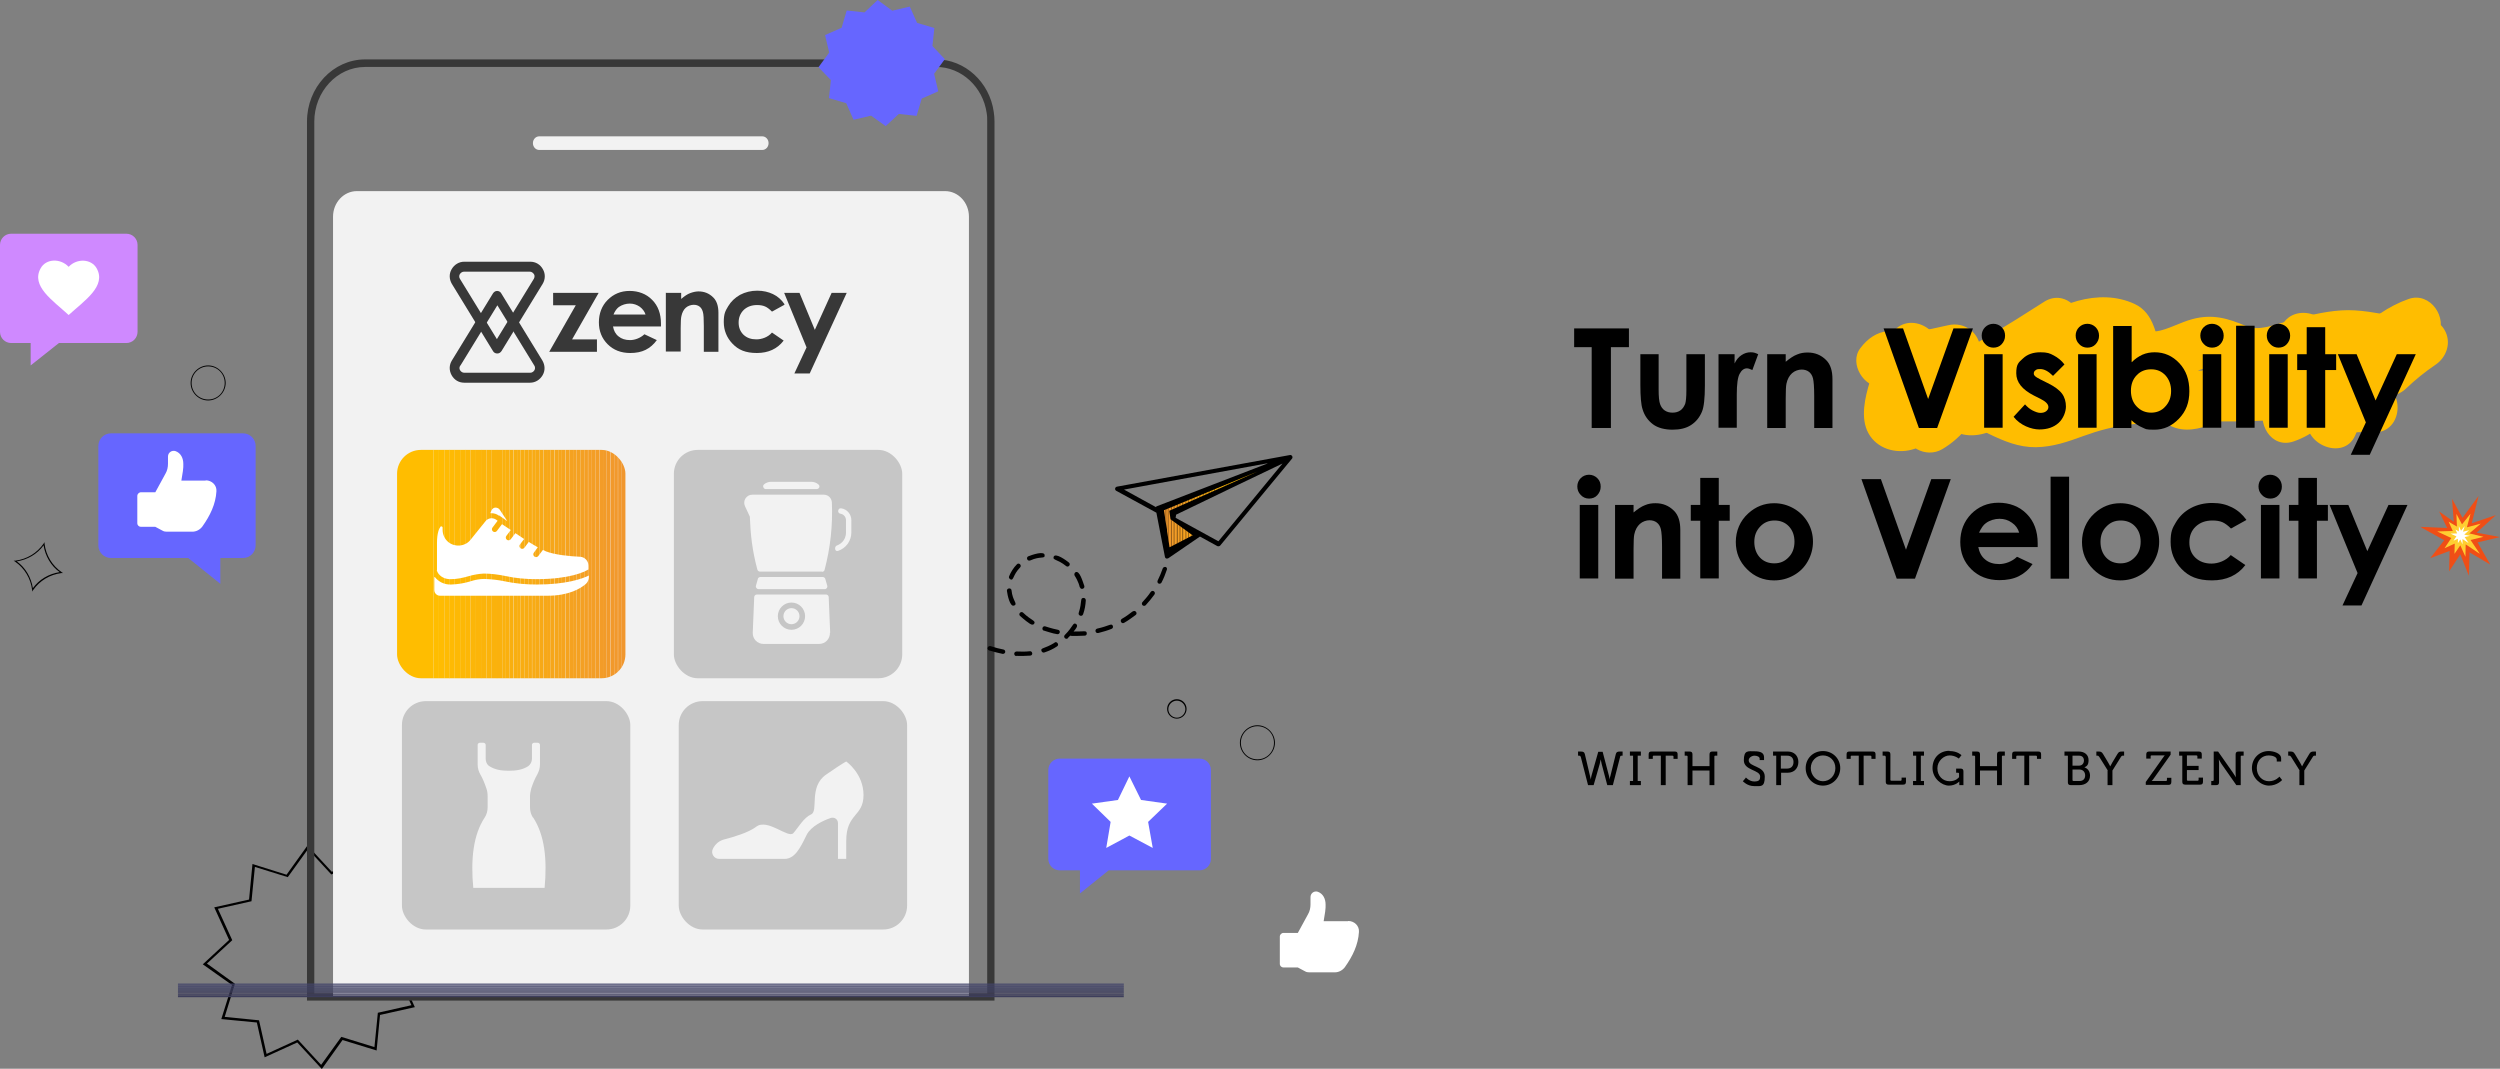 <?xml version="1.0" encoding="UTF-8"?>
<svg id="Layer_2" xmlns="http://www.w3.org/2000/svg" xmlns:xlink="http://www.w3.org/1999/xlink" version="1.1" viewBox="0 0 1026.9 439">
  <rect x="0" y="0" width="1026.9" height="439" fill="#808080" stroke="none"/>
  <!-- Generator: Adobe Illustrator 29.5.1, SVG Export Plug-In . SVG Version: 2.1.0 Build 141)  -->
  <defs>
    <style>
      .st0 {
        fill: none;
      }

      .st1 {
        fill: #ffbd00;
      }

      .st2 {
        fill: #f8ac13;
      }

      .st3 {
        fill: #f2992b;
      }

      .st4 {
        fill: #424368;
      }

      .st5 {
        fill: #f5a220;
      }

      .st6 {
        fill: #f8ab15;
      }

      .st7 {
        fill: #fbb40a;
      }

      .st8 {
        fill: #f7aa16;
      }

      .st9 {
        fill: #fab20c;
      }

      .st10 {
        fill: #3f4162;
      }

      .st11 {
        fill: #f49e25;
      }

      .st12 {
        fill: #f6a41e;
      }

      .st13 {
        fill: #f9af0f;
      }

      .st14 {
        fill: #fab00e;
      }

      .st15 {
        fill: #414266;
      }

      .st16 {
        fill: #3f4061;
      }

      .st17 {
        fill: #414265;
      }

      .st18 {
        fill: #3f4060;
      }

      .st19 {
        fill: #f1972e;
      }

      .st20 {
        fill: #424469;
      }

      .st21 {
        fill: #f2992c;
      }

      .st22 {
        fill: #66f;
      }

      .st23 {
        fill: #ef4e16;
      }

      .st24 {
        isolation: isolate;
      }

      .st25 {
        fill: #f29b29;
      }

      .st26 {
        fill: #c6c6c6;
      }

      .st27 {
        fill: #cf89ff;
      }

      .st28 {
        fill: #fcb608;
      }

      .st29 {
        clip-path: url(#clippath-1);
      }

      .st30 {
        clip-path: url(#clippath-2);
      }

      .st31 {
        fill: #f39e26;
      }

      .st32 {
        fill: #f4a122;
      }

      .st33 {
        fill: #f4a023;
      }

      .st34 {
        fill: #fff;
      }

      .st35 {
        fill: #f9ae11;
      }

      .st36 {
        fill: #ffbc01;
      }

      .st37 {
        fill: #fdb707;
      }

      .st38 {
        fill: #f49f24;
      }

      .st39 {
        fill: #f6a61a;
      }

      .st40 {
        fill: #fbb30b;
      }

      .st41 {
        fill: #f9af10;
      }

      .st42 {
        fill: #febb02;
      }

      .st43 {
        fill: #3d3e5c;
      }

      .st44 {
        fill: #f7a719;
      }

      .st45 {
        fill: #fab10d;
      }

      .st46 {
        fill: #ffce31;
      }

      .st47 {
        fill: #fdb805;
      }

      .st48 {
        fill: #f39d27;
      }

      .st49 {
        fill: #3e3f5f;
      }

      .st50 {
        fill: #f5a31f;
      }

      .st51 {
        fill: #3d3e5d;
      }

      .st52 {
        fill: #f6a51c;
      }

      .st53 {
        fill: #f2f2f2;
      }

      .st54 {
        fill: #3e3f5e;
      }

      .st55 {
        fill: #feba03;
      }

      .st56 {
        fill: #43446a;
      }

      .st57 {
        fill: #383838;
      }

      .st58 {
        fill: #f7a917;
      }

      .st59 {
        fill: #424367;
      }

      .st60 {
        fill: #f9ad12;
      }

      .st61 {
        fill: #43456b;
      }

      .st62 {
        fill: #404163;
      }

      .st63 {
        fill: #404264;
      }

      .st64 {
        fill: #f5a221;
      }

      .st65 {
        fill: #f39c28;
      }

      .st66 {
        fill: #f8ab14;
      }

      .st67 {
        fill: #f29a2a;
      }

      .st68 {
        clip-path: url(#clippath);
      }

      .st69 {
        fill: #f6a61b;
      }

      .st70 {
        fill: #fcb509;
      }

      .st71 {
        fill: #f7a818;
      }

      .st72 {
        fill: #f1982d;
      }

      .st73 {
        fill: #fdb904;
      }
    </style>
    <clipPath id="clippath">
      <rect class="st0" x="73.1" y="404" width="388.5" height="5.6"/>
    </clipPath>
    <clipPath id="clippath-1">
      <rect class="st0" x="163.1" y="184.8" width="93.8" height="93.8" rx="9.8" ry="9.8"/>
    </clipPath>
    <clipPath id="clippath-2">
      <polygon class="st0" points="478.1 209.6 480.4 224.8 489.9 219.9 480.8 213.3 480.3 209.8 516.5 193.7 478.1 209.6"/>
    </clipPath>
  </defs>
  <g id="Layer_1-2">
    <g class="st24">
      <g class="st24">
        <path d="M649.2,310.8c0-.4-.3-.4-.7-.4h-.3v-1.7h1.1c1,0,1.5.2,1.7,1.1l2.1,8.9c.2.7.3,1.5.3,1.5h0s.1-.7.3-1.5l2.8-9.9h1.8l2.6,9.9c.2.8.3,1.5.3,1.5h0s0-.7.3-1.5l2.2-8.9c.2-.9.7-1.1,1.7-1.1h1.1v1.7h-.3c-.4,0-.6,0-.7.4l-3,11.7h-2.3l-2.3-8.7c-.2-.9-.4-1.9-.4-1.9h0s-.2,1-.4,1.9l-2.5,8.7h-2.3l-3-11.7Z"/>
        <path d="M669.5,320.8h1.3v-10.4h-1.3v-1.7h4.5v1.7h-1.3v10.4h1.3v1.7h-4.5v-1.7Z"/>
        <path d="M682.1,310.4h-2.8c-.3,0-.4.1-.4.4v.9h-1.7v-1.8c0-.9.3-1.2,1.2-1.2h9.5c.9,0,1.2.3,1.2,1.2v1.8h-1.7v-.9c0-.3-.2-.4-.4-.4h-2.8v12.1h-2v-12.1Z"/>
        <path d="M693.2,310.8c0-.3-.2-.4-.4-.4h-.8v-1.7h2c.9,0,1.2.4,1.2,1.2v4.8h7v-4.8c0-.9.4-1.2,1.2-1.2h2v1.7h-.8c-.3,0-.4.1-.4.4v11.7h-2v-6h-7v6h-2v-11.7Z"/>
        <path d="M717.1,319.3s1.4,1.7,3.5,1.7,2.4-.8,2.4-2c0-2.9-6.7-2.4-6.7-6.7s1.8-3.7,4.4-3.7,3.9.7,3.9,2.5v1.1h-1.8v-.6c0-.7-1-1.2-2.1-1.2s-2.4.8-2.4,1.9c0,2.8,6.6,2.2,6.6,6.7s-1.6,3.9-4.4,3.9-4.6-2-4.6-2l1.2-1.4Z"/>
        <path d="M729.6,310.4h-1.3v-1.7h6.1c2.5,0,4.3,1.7,4.3,4.3s-1.8,4.4-4.3,4.4h-2.8v5.1h-2v-12.1ZM734.1,315.7c1.6,0,2.6-1,2.6-2.7s-1-2.6-2.6-2.6h-2.6v5.3h2.5Z"/>
      </g>
      <g class="st24">
        <path d="M748.8,308.5c4,0,7.1,3.1,7.1,7s-3.1,7.2-7.1,7.2-7.1-3.2-7.1-7.2,3.1-7,7.1-7ZM748.8,320.9c2.8,0,5.1-2.3,5.1-5.4s-2.3-5.2-5.1-5.2-5,2.3-5,5.2,2.2,5.4,5,5.4Z"/>
      </g>
      <g class="st24">
        <path d="M763.4,310.4h-2.8c-.3,0-.4.1-.4.4v.9h-1.7v-1.8c0-.9.3-1.2,1.2-1.2h9.5c.9,0,1.2.3,1.2,1.2v1.8h-1.7v-.9c0-.3-.2-.4-.4-.4h-2.8v12.1h-2v-12.1Z"/>
        <path d="M774.5,310.8c0-.3-.2-.4-.4-.4h-.8v-1.7h2c.9,0,1.2.4,1.2,1.2v10.4c0,.3.2.4.4.4h3.8c.3,0,.4-.2.4-.4v-.9h1.8v1.7c0,.9-.4,1.2-1.2,1.2h-5.9c-.9,0-1.2-.4-1.2-1.2v-10.4Z"/>
        <path d="M785.8,320.8h1.3v-10.4h-1.3v-1.7h4.5v1.7h-1.3v10.4h1.3v1.7h-4.5v-1.7Z"/>
      </g>
      <g class="st24">
        <path d="M800.8,308.5c3.3,0,4.9,1.7,4.9,1.7l-1.1,1.4s-1.5-1.3-3.8-1.3-5,2.2-5,5.3,2.2,5.3,5,5.3,3.9-1.7,3.9-1.7v-1.4c0-.3-.2-.4-.4-.4h-.8v-1.7h1.8c.9,0,1.2.4,1.2,1.2v5.6h-1.7v-.9c0-.3,0-.6,0-.6h0s-1.5,1.7-4.3,1.7-6.7-2.9-6.7-7.2,3-7.1,6.9-7.1Z"/>
      </g>
      <g class="st24">
        <path d="M811.3,310.8c0-.3-.2-.4-.4-.4h-.8v-1.7h2c.9,0,1.2.4,1.2,1.2v4.8h7v-4.8c0-.9.4-1.2,1.2-1.2h2v1.7h-.8c-.3,0-.4.1-.4.4v11.7h-2v-6h-7v6h-2v-11.7Z"/>
      </g>
      <g class="st24">
        <path d="M831.4,310.4h-2.8c-.3,0-.4.1-.4.4v.9h-1.7v-1.8c0-.9.3-1.2,1.2-1.2h9.5c.9,0,1.2.3,1.2,1.2v1.8h-1.7v-.9c0-.3-.2-.4-.4-.4h-2.8v12.1h-2v-12.1Z"/>
      </g>
      <g class="st24">
        <path d="M849.3,310.4h-1.3v-1.7h5.9c2.3,0,4,1.3,4,3.5s-.8,2.5-1.7,3h0c1.5.5,2.3,1.8,2.3,3.4,0,2.6-2,3.9-4.4,3.9h-3.5c-.9,0-1.2-.4-1.2-1.2v-10.8ZM854,314.5c1.2,0,2-.9,2-2.1s-.7-2-2-2h-2.7v4.1h2.7ZM851.7,320.8h2.5c1.5,0,2.3-.9,2.3-2.3s-.9-2.4-2.3-2.4h-2.9v4.3c0,.3.2.4.4.4Z"/>
      </g>
      <g class="st24">
        <path d="M865.8,316.5l-3.5-5.6c-.3-.4-.4-.5-.8-.5h-.4v-1.7h.9c.9,0,1.3.1,1.9,1.1l2.1,3.5c.4.8.8,1.5.8,1.5h0s.4-.8.8-1.5l2.1-3.5c.5-.9.9-1.1,1.9-1.1h.9v1.7h-.4c-.4,0-.6,0-.9.5l-3.5,5.6v6h-2v-6Z"/>
      </g>
      <g class="st24">
        <path d="M881.4,321.2l6.8-9.6c.5-.8,1-1.3,1-1.3h0s-.4,0-1,0h-4.4c-.3,0-.4.1-.4.4v.9h-1.8v-1.7c0-.9.4-1.2,1.2-1.2h8.8v1.3l-6.8,9.6c-.5.8-1,1.2-1,1.2h0s.4,0,1,0h4.9c.3,0,.4-.2.4-.4v-.9h1.8v1.7c0,.9-.4,1.2-1.2,1.2h-9.3v-1.3Z"/>
        <path d="M896.4,310.4h-1.3v-1.7h8.1c.9,0,1.2.4,1.2,1.2v1.7h-1.8v-.9c0-.3-.2-.4-.4-.4h-3.9v4.3h4.8v1.7h-4.8v4c0,.3.2.4.4.4h4c.3,0,.4-.2.4-.4v-.9h1.8v1.7c0,.9-.4,1.2-1.2,1.2h-6.1c-.9,0-1.2-.4-1.2-1.2v-10.8Z"/>
        <path d="M908.1,320.8h.8c.3,0,.4-.2.4-.4v-11.7h1.8l6.1,8.7c.5.7,1.2,1.9,1.2,1.9h0s-.1-1.1-.1-1.9v-7.5c0-.9.4-1.2,1.3-1.2h2v1.7h-.8c-.3,0-.4.1-.4.4v11.7h-1.8l-6.1-8.7c-.5-.7-1.1-1.9-1.1-1.9h0s.1,1.1.1,1.9v7.5c0,.9-.4,1.2-1.2,1.2h-2v-1.7Z"/>
      </g>
      <g class="st24">
        <path d="M931.8,308.5c1.9,0,5.2.8,5.2,3v1.3h-1.8v-.8c0-1.2-2-1.7-3.3-1.7-2.8,0-4.9,2.1-4.9,5.2s2.2,5.4,5,5.4,4.3-1.9,4.3-1.9l1.1,1.4s-2,2.3-5.4,2.3-7-3.2-7-7.2,3-7,6.9-7Z"/>
      </g>
      <g class="st24">
        <path d="M944.6,316.5l-3.5-5.6c-.3-.4-.4-.5-.8-.5h-.4v-1.7h.9c.9,0,1.3.1,1.9,1.1l2.1,3.5c.4.8.8,1.5.8,1.5h0s.4-.8.8-1.5l2.1-3.5c.5-.9.9-1.1,1.9-1.1h.9v1.7h-.4c-.4,0-.6,0-.9.5l-3.5,5.6v6h-2v-6Z"/>
      </g>
    </g>
    <path class="st1" d="M936.3,135.9c-1.8,6.4-4.1,12.2-7.6,17.8-5.4,8.6,5.7,20.4,14.4,14.4,4.6-3.2,9.2-6.4,13.7-9.6s6.8-9.2,3.8-14.4c-2.7-4.6-9.7-7-14.4-3.8s-9.2,6.4-13.7,9.6l14.4,14.4c4.4-7,7.5-14.8,9.8-22.8,3.6-13-16.6-18.6-20.2-5.6h0Z"/>
    <g>
      <path class="st1" d="M974.9,156.7c-11.8-.2-22.6,1.3-26.7,14.1-3.6,11.1,14.3,19.1,19.2,8.1,1.5-3.4,3-6.8,4.6-10.1,2.5-5.6,1-14.1-6.3-15.4-15-2.8-30.2-1.3-45.4-1.2s-30.5-.4-45.5,1.3c-7.5.9-15,2.1-22.1,4.6-5.5,1.9-11.9,5.5-17.9,4.7-5-.6-9.6-3.9-14.1-5.9-7.3-3.2-13.8-4.5-21.8-3.3l12.9,12.9c1.3-7.6,2-15.1,1.7-22.8-.3-7-6.5-11.7-13.3-10.1-8.9,2.1-17.9,3.7-27,4.5l9.1,15.8.9-1.2-3.8,3.8c-4,3-7.5-2.3-4.4,1.2.8,1,1.7,2,2.5,2.9,2.3,2.4,5,4.6,8,6,7.5,3.6,15.7,2.3,23.1-.8,14.8-6.1,28.3-14.9,41.6-23.5l-14.4-14.4c-1.6,3.1-3.2,6.2-4.8,9.3-5.5,10.7,7.5,20.8,16.5,12.7,6.3-5.7,14.4-7.8,22.5-5.3l-4.6-2.7c-.5-.5-.8-2.5-.3-.2.3,1.2.8,2.3,1.2,3.4,1.1,2.8,2.7,5.1,5,6.9,4.7,3.8,11.1,5.2,17,4.6,5.4-.6,10-2.8,15.1-4.6,4.1-1.4,5.7-1.3,9.8.5,6.2,2.8,11.3,3.6,18,2.7,5.6-.8,11.1-2.3,16.5-3.8,5.1-1.4,10.3-2.9,15.6-3.1,4.9-.1,11,1.1,15.1,1.8,5.6.9,11.3-1.5,12.9-7.3,1.4-5-1.7-12-7.3-12.9-7.3-1.2-14.9-2.9-22.3-2.4-7.5.5-14.7,2.4-21.9,4.4-5.6,1.5-12,4.3-17.3,2-7.5-3.2-13.8-5-22-2.8-4.9,1.3-10.3,4.4-14.7,5-.6,0-1.2-.2-1.8-.6l1.5,1.4c.4.8.3.5-.1-.7-.2-.7-.4-1.4-.7-2.1-1.5-4-3.8-7.3-7.8-9.2-14.7-6.9-33,0-44.2,10.1,5.5,4.2,11,8.5,16.5,12.7,1.6-3.1,3.2-6.2,4.8-9.3,4.6-8.8-5.1-20.4-14.4-14.4-7.5,4.8-15,9.6-22.7,14-6,3.4-13.2,8.3-20.2,9.5-4,.7-6-4.3-9.2-7-8-6.9-17.2-5.8-23.4,2.6-4.7,6.2,1.6,16.5,9.1,15.8,11-1,21.9-2.7,32.6-5.2-4.4-3.4-8.9-6.8-13.3-10.1.2,5.8,0,11.5-1,17.2-1.5,8.4,4.7,14.1,12.9,12.9,4-.6,9.1,2.9,12.5,4.5,6.2,3,12.4,5.6,19.4,5.5s13.2-2.3,19.5-4.6,12.4-3.9,18.9-4.7c14.4-1.8,29.2-1.2,43.6-1.3,13.7,0,28.2-2,41.7.5-2.1-5.1-4.2-10.3-6.3-15.4-1.5,3.4-3,6.8-4.6,10.1,6.4,2.7,12.8,5.4,19.2,8.1-.2.5-.7.7-1,1.1-.4.6,0,.2.3.1,2.4-.2,4.8,0,7.1.1,13.5.3,13.5-20.7,0-21h0Z"/>
      <path class="st1" d="M776.5,137.9c-3.5,5.9-6.4,12.2-8.4,18.7s-4.1,15.1-.6,21.4,11.1,8.5,17.8,6.7c7.2-1.9,12.6-7.3,16.4-13.5l-19.6-5.3c0,3.1,0,6.3-.1,9.5-.1,8,9,13.1,15.8,9.1,8.3-4.9,14-12.7,17.7-21.5,2-4.8,1.8-10.1-2.7-13.6-4-3-10.2-3.1-13.8.8-9.1,10-3.6,29.2,11.4,28.6,12.8-.5,22.8-13.4,28-23.9,4.3-8.7-5-20.7-14.4-14.4-11.3,7.7-8.2,26.1,4.8,30.3,12.8,4.1,24.3-5.4,29.5-16.4,5-10.4-7.6-21.6-16.5-12.7-10.1,10-4.6,33,11.3,32.5,6.9-.2,11.9-5.2,15.5-10.7,1.4-2.1,2.5-4.4,3.7-6.6.6-1.2,1.3-2.3,2-3.5,1-1.7-1.2.9.8-.9-5.8-3.4-11.7-6.8-17.5-10.2-2.2,10,.6,20.9,9.2,27.1,4.6,3.3,10.1,3.7,15.5,2,2.1-.7,4.5-1.4,6.4-2.4,1.7-.9,2.5-1.9,4-2.1h-5.6l1.2.2-4.6-2.7c-1.2-1.4.4,1.3.4,1.4.3.6.5,1.3.8,2,1.2,2.4,2.7,4.4,4.8,6,5.1,3.7,11.7,3.1,17.4.9,11.3-4.3,18.8-14.1,25-24-6.4-2.7-12.8-5.4-19.2-8.1-.4,1.2-.3,1.2.2,0-.7,1.1-.4.8.8-1h14.8,0c.9,3.3,1.8,6.7,2.7,10.1-.8,3.2.1,0,.8-1-6.4-2.7-12.8-5.4-19.2-8.1-2.1,10-2.4,26.7,11.9,27.2,8.7.3,14.7-7.1,20.6-12.4-5.8-3.4-11.7-6.8-17.5-10.2-.6,2.9-1.2,5.9-1.8,8.8-1.8,9,7,16.3,15.4,11.9,3.9-2.1,7.4-4.7,10.7-7.7-5.8-3.4-11.7-6.8-17.5-10.2-1,5.4-2.2,10.9-4.5,15.9-3.5,7.6,2.4,18.7,11.9,15.4,8.2-2.8,13.5-8.3,20.3-13.2l-5.3,1.4h1.9l-10.1-7.7.4,1,1.1-8.1h.3c5.5,4.1,11,8.3,16.5,12.6,3.6-5.7,9.2-9.8,14.1-14.3,4-3.8,8.4-8,13.7-9.9-4-5.1-7.9-10.3-11.9-15.4-3.8,6.4-7.6,12.8-11.4,19.2-6.2,10.4,7.9,20.9,16.5,12.7,3.8-3.6,7.7-6.8,12-9.7,4.7-3.1,6.8-9.3,3.8-14.4-2.7-4.7-9.6-6.9-14.4-3.8-5.8,3.9-11.2,8.2-16.3,13,5.5,4.2,11,8.5,16.5,12.7,3.8-6.4,7.6-12.8,11.4-19.2,4.4-7.5-3-18.5-11.9-15.4-8.3,2.9-15.4,8.1-21.7,14.1-6.7,6.3-13.6,11.9-18.6,19.7-6.4,9.9,8.5,21.6,16.5,12.7,3.3-3.7,5.7-8.2,3.7-13.2-1.7-4.4-5.2-7.7-10.1-7.7-10,0-13.9,9.5-22.5,12.5,4,5.1,7.9,10.3,11.9,15.4,3.1-6.8,5.4-13.6,6.7-20.9,1.8-10.2-9.4-17.6-17.5-10.2-2,1.8-4,3.1-6.4,4.4,5.1,3.9,10.3,7.9,15.4,11.9.6-2.9,1.2-5.9,1.8-8.8,2.1-10.4-9.5-17.4-17.5-10.2-1.1,1-2.1,2.1-3.2,3.1-.7.6-1.3,1.2-2,1.8,0,0-2.6,2.1-1.3,1.1-.5.3-1.8,1.8-1.2.8,1.7-2.6,10.6,1.4,9.6,4.2.7-1.9.2-3,.7-5.3,2.4-11.4-12.9-18.7-19.2-8.1-1.1,1.9-2.3,3.9-2.9,6-1,3.6,0,7.6,2.7,10.2h0c4.2,4.2,10.5,3.9,14.8,0,2.3-2,3.7-5.4,4.5-8.2,3.1-11.6-12.9-18.2-19.2-8.1-3,4.9-6.4,10.1-11.2,13.4-.5.3-2.2,1.1-2.6,1.4-.8-.2-1.2,0-1.4.5,1.8.4,3.2,1.2,4.4,2.4,0,0-.5-1.6-1-2.6-.4-1-.9-1.9-1.5-2.8-2.5-3.8-6.3-6.2-10.9-6.2s-7.3,2.1-10.9,4.1c1.4-.8-2.5,1-2.2.8-1.9.4-1.7.7.7,1,2.2,1,2.6.9,1-.4,0-1.2-.8-2.9-.6-3.9,2.3-10.3-9.7-17.4-17.5-10.2-4.5,4.1-6.7,10.2-9.7,15.3,0,.2-.3,1.6-1.3,1.6.4,0,1.5-.9,1.9-1.1,2.2-.7,4.1.5,5.9,1.5.5.2.6,1.2.9,1.3-.2-1.1-.3-1.3-.2-.6,0,.5,0,.5,0-.2-.4-2.5.4-.3-1.1,1.1-5.5-4.2-11-8.5-16.5-12.7-.8,1.6-1.6,3.4-2.8,4.9,0,0-2.3,2.2-2.3,2,0-.5,3.3,3.2,1.8,1.7,1,1.6,1.3,1.9,1,.9-.1-.6-.2-.6,0,0,0,.5.1,1.6-.2,2.1l-3.8,3.8.7-.5-14.4-14.4c-2.1,4.1-4.3,8.2-7.9,11.3-.6.5-.9.8-1.6,1.2-.6.4-1.3.8-2,1.2l.4-.2c0-.3,6,3.8,6.2,4.1,0,.8,0,.9,0,0,0-1.9-.5-.9-1.6,3.1-5.5-4.2-11-8.5-16.5-12.7-2.3,5.4-5,10.9-10.2,13.9,5.3,3,10.5,6,15.8,9.1,0-3.1,0-6.3.1-9.5.2-10.7-14.2-13.9-19.6-5.3-.7,1-1.3,2.1-2.2,2.9-.3.2-1.7,1.1-1.7,1,1.7-.4,3,.6,3.8,2.9,2.4,3.8,3.5,4.3,3.3,1.5.4-.7.5-2.8.7-3.5,1.5-6,4-11.6,7.2-16.9,6.8-11.7-11.3-22.3-18.1-10.6h0Z"/>
    </g>
    <g>
      <g class="st24">
        <g class="st24">
          <path d="M646.5,134.9h22.6v7.7h-7.4v33.2h-7.9v-33.2h-7.2v-7.7Z"/>
          <path d="M673.6,145.5h7.7v14.6c0,2.8.2,4.8.6,5.9.4,1.1,1,2,1.9,2.6s1.9.9,3.2.9,2.3-.3,3.2-.9c.9-.6,1.5-1.5,2-2.7.3-.9.5-2.7.5-5.6v-14.8h7.6v12.8c0,5.3-.4,8.9-1.2,10.8-1,2.4-2.5,4.2-4.5,5.5-2,1.3-4.5,1.9-7.6,1.9s-6-.7-8-2.2-3.5-3.5-4.3-6.2c-.6-1.8-.9-5.2-.9-10v-12.6Z"/>
          <path d="M706,145.5h6.5v3.8c.7-1.5,1.6-2.6,2.8-3.4,1.2-.8,2.4-1.2,3.8-1.2s2,.3,3.1.8l-2.4,6.5c-.9-.4-1.6-.7-2.2-.7-1.2,0-2.2.7-3,2.2-.8,1.4-1.2,4.3-1.2,8.5v1.5s0,12.2,0,12.2h-7.5v-30.2Z"/>
          <path d="M725.9,145.5h7.6v3.1c1.7-1.4,3.3-2.5,4.7-3,1.4-.6,2.8-.8,4.3-.8,3,0,5.5,1,7.6,3.1,1.8,1.8,2.6,4.4,2.6,7.9v20h-7.5v-13.2c0-3.6-.2-6-.5-7.2-.3-1.2-.9-2.1-1.7-2.7-.8-.6-1.8-.9-3-.9s-2.8.5-3.9,1.5c-1.1,1-1.9,2.4-2.3,4.3-.2.9-.3,3-.3,6.1v12.1h-7.6v-30.2Z"/>
          <path d="M773.7,134.9h8l10.3,29,10.4-29h8l-14.7,40.9h-7.5l-14.5-40.9Z"/>
          <path d="M818.8,133c1.3,0,2.5.5,3.4,1.4,1,1,1.4,2.1,1.4,3.5s-.5,2.5-1.4,3.5c-.9,1-2.1,1.4-3.4,1.4s-2.5-.5-3.4-1.5c-1-1-1.4-2.2-1.4-3.5s.5-2.5,1.4-3.4,2.1-1.4,3.4-1.4ZM815,145.5h7.6v30.2h-7.6v-30.2Z"/>
          <path d="M848,149.7l-4.7,4.7c-1.9-1.9-3.6-2.8-5.2-2.8s-1.5.2-2,.5-.7.8-.7,1.3.2.8.5,1.1c.3.3,1.1.8,2.3,1.4l2.8,1.4c2.9,1.4,4.9,2.9,6,4.4,1.1,1.5,1.6,3.3,1.6,5.3s-1,4.9-3,6.7c-2,1.8-4.6,2.7-7.9,2.7s-7.9-1.7-10.6-5.2l4.7-5.1c.9,1,1.9,1.9,3.1,2.5s2.3,1,3.2,1,1.8-.2,2.4-.7c.6-.5.9-1,.9-1.7,0-1.2-1.1-2.3-3.3-3.4l-2.6-1.3c-4.9-2.5-7.3-5.5-7.3-9.2s.9-4.4,2.8-6.1c1.8-1.7,4.2-2.5,7.1-2.5s3.8.4,5.5,1.3c1.7.9,3.2,2.1,4.4,3.7Z"/>
          <path d="M857.4,133c1.3,0,2.5.5,3.4,1.4s1.4,2.1,1.4,3.5-.5,2.5-1.4,3.5c-.9,1-2.1,1.4-3.4,1.4s-2.5-.5-3.4-1.5c-1-1-1.4-2.2-1.4-3.5s.5-2.5,1.4-3.4c.9-.9,2.1-1.4,3.4-1.4ZM853.6,145.5h7.6v30.2h-7.6v-30.2Z"/>
          <path d="M875.6,133.8v15c1.4-1.4,2.9-2.4,4.4-3.1,1.6-.7,3.3-1,5.1-1,3.9,0,7.3,1.5,10.1,4.5s4.1,6.8,4.1,11.5-1.4,8.3-4.3,11.3c-2.9,3-6.2,4.5-10.1,4.5s-3.4-.3-4.9-.9-3-1.6-4.5-3v3.2h-7.5v-41.9h7.5ZM883.6,151.7c-2.4,0-4.4.8-5.9,2.4-1.6,1.6-2.4,3.8-2.4,6.4s.8,4.9,2.4,6.5c1.6,1.7,3.6,2.5,5.9,2.5s4.3-.8,5.8-2.5c1.6-1.7,2.4-3.8,2.4-6.4s-.8-4.7-2.3-6.4c-1.6-1.7-3.5-2.5-5.9-2.5Z"/>
          <path d="M908.6,133c1.3,0,2.5.5,3.4,1.4s1.4,2.1,1.4,3.5-.5,2.5-1.4,3.5c-.9,1-2.1,1.4-3.4,1.4s-2.5-.5-3.4-1.5c-1-1-1.4-2.2-1.4-3.5s.5-2.5,1.4-3.4c.9-.9,2.1-1.4,3.4-1.4ZM904.8,145.5h7.6v30.2h-7.6v-30.2Z"/>
          <path d="M918.5,133.8h7.6v41.9h-7.6v-41.9Z"/>
          <path d="M935.9,133c1.3,0,2.5.5,3.4,1.4s1.4,2.1,1.4,3.5-.5,2.5-1.4,3.5c-.9,1-2.1,1.4-3.4,1.4s-2.5-.5-3.4-1.5c-1-1-1.4-2.2-1.4-3.5s.5-2.5,1.4-3.4c.9-.9,2.1-1.4,3.4-1.4ZM932.1,145.5h7.6v30.2h-7.6v-30.2Z"/>
          <path d="M947.5,134.4h7.6v11.1h4.5v6.5h-4.5v23.7h-7.6v-23.7h-3.9v-6.5h3.9v-11.1Z"/>
          <path d="M960.3,145.5h7.7l7.8,19,8.7-19h7.8l-18.9,41.3h-7.8l6.2-13.3-11.5-28Z"/>
        </g>
        <g class="st24">
          <path d="M652.7,195c1.3,0,2.5.5,3.4,1.4,1,1,1.4,2.1,1.4,3.5s-.5,2.5-1.4,3.5c-.9,1-2.1,1.4-3.4,1.4s-2.5-.5-3.4-1.5c-1-1-1.4-2.2-1.4-3.5s.5-2.5,1.4-3.4,2.1-1.4,3.4-1.4ZM648.9,207.4h7.6v30.2h-7.6v-30.2Z"/>
          <path d="M663.4,207.4h7.6v3.1c1.7-1.4,3.3-2.5,4.7-3,1.4-.6,2.8-.8,4.3-.8,3,0,5.5,1,7.6,3.1,1.8,1.8,2.6,4.4,2.6,7.9v20h-7.5v-13.2c0-3.6-.2-6-.5-7.2-.3-1.2-.9-2.1-1.7-2.7-.8-.6-1.8-.9-3-.9s-2.8.5-3.9,1.5c-1.1,1-1.9,2.4-2.3,4.3-.2.9-.3,3-.3,6.1v12.1h-7.6v-30.2Z"/>
          <path d="M698.4,196.3h7.6v11.1h4.5v6.5h-4.5v23.7h-7.6v-23.7h-3.9v-6.5h3.9v-11.1Z"/>
          <path d="M728.7,206.7c2.9,0,5.5.7,8,2.1,2.5,1.4,4.5,3.4,5.9,5.8,1.4,2.4,2.1,5.1,2.1,7.9s-.7,5.5-2.1,8c-1.4,2.5-3.3,4.4-5.8,5.8s-5.1,2.1-8.1,2.1c-4.3,0-8-1.5-11.1-4.6s-4.6-6.8-4.6-11.2,1.7-8.7,5.2-11.8c3-2.7,6.5-4.1,10.5-4.1ZM728.9,213.8c-2.4,0-4.3.8-5.9,2.5s-2.4,3.7-2.4,6.3.8,4.8,2.3,6.4c1.5,1.6,3.5,2.4,5.9,2.4s4.3-.8,5.9-2.5c1.6-1.6,2.4-3.8,2.4-6.4s-.8-4.7-2.3-6.3-3.5-2.4-5.9-2.4Z"/>
          <path d="M764.6,196.8h8l10.3,29,10.4-29h8l-14.7,40.9h-7.5l-14.5-40.9Z"/>
          <path d="M837,224.7h-24.4c.4,2.1,1.3,3.9,2.8,5.1,1.5,1.3,3.5,1.9,5.8,1.9s5.3-1,7.3-3l6.4,3c-1.6,2.3-3.5,3.9-5.7,5-2.2,1.1-4.9,1.6-7.9,1.6-4.7,0-8.6-1.5-11.6-4.5-3-3-4.5-6.7-4.5-11.2s1.5-8.4,4.5-11.5c3-3,6.7-4.6,11.2-4.6s8.6,1.5,11.6,4.6c3,3,4.5,7.1,4.5,12.1v1.4ZM829.4,218.8c-.5-1.7-1.5-3.1-3-4.1-1.5-1.1-3.2-1.6-5.1-1.6s-4,.6-5.6,1.8c-1,.7-1.9,2-2.8,3.9h16.4Z"/>
          <path d="M842.3,195.8h7.6v41.9h-7.6v-41.9Z"/>
          <path d="M870.9,206.7c2.9,0,5.5.7,8,2.1s4.5,3.4,5.9,5.8,2.1,5.1,2.1,7.9-.7,5.5-2.1,8-3.3,4.4-5.8,5.8c-2.4,1.4-5.1,2.1-8.1,2.1-4.3,0-8-1.5-11.1-4.6s-4.6-6.8-4.6-11.2,1.7-8.7,5.2-11.8c3-2.7,6.5-4.1,10.5-4.1ZM871.1,213.8c-2.4,0-4.3.8-5.9,2.5-1.6,1.6-2.4,3.7-2.4,6.3s.8,4.8,2.3,6.4,3.5,2.4,5.9,2.4,4.3-.8,5.9-2.5c1.6-1.6,2.4-3.8,2.4-6.4s-.8-4.7-2.3-6.3c-1.5-1.6-3.5-2.4-5.9-2.4Z"/>
          <path d="M922.7,213.6l-6.3,3.5c-1.2-1.2-2.4-2.1-3.5-2.6-1.2-.5-2.5-.7-4.1-.7-2.8,0-5.1.8-6.9,2.5s-2.6,3.9-2.6,6.5.8,4.7,2.5,6.3c1.7,1.6,3.9,2.4,6.6,2.4s6-1.2,7.9-3.5l6,4.1c-3.2,4.2-7.8,6.3-13.7,6.3s-9.5-1.6-12.5-4.7c-3-3.1-4.5-6.8-4.5-11.1s.7-5.6,2.2-8.1c1.5-2.5,3.5-4.4,6.1-5.8,2.6-1.4,5.6-2.1,8.8-2.1s5.7.6,8.1,1.8,4.3,2.9,5.9,5.1Z"/>
          <path d="M932.5,195c1.3,0,2.5.5,3.4,1.4s1.4,2.1,1.4,3.5-.5,2.5-1.4,3.5c-.9,1-2.1,1.4-3.4,1.4s-2.5-.5-3.4-1.5c-1-1-1.4-2.2-1.4-3.5s.5-2.5,1.4-3.4c.9-.9,2.1-1.4,3.4-1.4ZM928.7,207.4h7.6v30.2h-7.6v-30.2Z"/>
          <path d="M944.1,196.3h7.6v11.1h4.5v6.5h-4.5v23.7h-7.6v-23.7h-3.9v-6.5h3.9v-11.1Z"/>
          <path d="M956.9,207.4h7.7l7.8,19,8.7-19h7.8l-18.9,41.3h-7.8l6.2-13.3-11.5-28Z"/>
        </g>
      </g>
      <g>
        <polygon class="st23" points="1004 221.9 994.1 216.4 1005.2 216.9 1001.9 210.1 1007.9 214.3 1007.2 204.9 1011.5 212.7 1018.1 203.7 1015.3 214.9 1025.2 211.6 1017.3 218.8 1026.9 220.6 1017.7 222.8 1022.9 231.9 1014.4 226.9 1014.1 236.5 1010.6 227.7 1006 234.7 1006.2 226.3 998.2 229.3 1004 221.9"/>
        <polygon class="st46" points="1006.9 221 1001.1 218.3 1007.5 218.1 1005.8 214.3 1009.2 216.3 1009 211.1 1011.3 215.4 1014.8 211 1013.3 216.6 1019 215.1 1014.3 219.1 1020.1 220.5 1014.8 221.8 1018.6 227.5 1012.8 223.6 1012.7 228.7 1010.6 224 1008.2 227.5 1008.3 223.3 1004.1 225.2 1006.9 221"/>
        <polygon class="st34" points="1009 220.3 1006.6 219.2 1009.3 219.1 1008.6 217.5 1010 218.3 1010 216.1 1010.9 218 1012.4 216.1 1011.7 218.4 1014.2 217.8 1012.2 219.6 1014.6 220.1 1012.4 220.6 1014 223.1 1011.5 221.4 1011.5 223.6 1010.6 221.6 1009.6 223.1 1009.6 221.3 1007.8 222.1 1009 220.3"/>
      </g>
    </g>
    <g>
      <path d="M132.1,439l-10-10.8-13.4,6.1-3.2-14.3-14.6-1.4,4.4-14-12-8.5,10.8-10-6.1-13.4,14.3-3.2,1.4-14.6,14,4.4,8.6-12,10,10.8,13.4-6.1,3.2,14.3,14.6,1.4-4.3,14,11.9,8.6-10.8,10,6.1,13.4-14.3,3.2-1.4,14.6-14-4.3-8.5,11.9ZM122.3,427l9.6,10.4,8.3-11.5,13.6,4.2,1.4-14.1,13.8-3.1-5.9-12.9,10.4-9.6-11.5-8.3,4.2-13.5-14.1-1.4-3.1-13.9-12.9,5.9-9.6-10.4-8.3,11.5-13.5-4.2-1.4,14.1-13.8,3.1,5.9,12.9-10.4,9.6,11.5,8.3-4.2,13.6,14.1,1.4,3.1,13.8,12.9-5.9Z"/>
      <g>
        <g>
          <path class="st57" d="M408.5,411H126.1V49.9c0-14,10.7-25.5,23.9-25.5h234.6c11.7,0,21.9,9.3,23.6,21.6h0c.2,1.3.3,2.6.3,3.9v361.1h0ZM129.1,408h276.4V49.9c0-1.2,0-2.3-.2-3.4h0c-1.5-10.8-10.4-19-20.7-19h-234.6c-11.5,0-20.9,10.1-20.9,22.5v358.1h0Z"/>
          <path class="st53" d="M398,409.5V89c0-5.8-4.4-10.5-9.8-10.5h-241.6c-5.4,0-9.8,4.7-9.8,10.5v320.5h261.2Z"/>
          <path class="st53" d="M313.1,56h-91.6c-1.4,0-2.6,1.2-2.6,2.8s1.2,2.8,2.6,2.8h91.6c1.4,0,2.6-1.2,2.6-2.8s-1.2-2.8-2.6-2.8Z"/>
        </g>
        <g class="st68">
          <rect class="st61" x="73.1" y="404" width="388.5" height=".1"/>
          <rect class="st56" x="73.1" y="404.1" width="388.5" height=".3"/>
          <rect class="st20" x="73.1" y="404.4" width="388.5" height=".3"/>
          <rect class="st4" x="73.1" y="404.8" width="388.5" height=".3"/>
          <rect class="st59" x="73.1" y="405.1" width="388.5" height=".3"/>
          <rect class="st15" x="73.1" y="405.4" width="388.5" height=".3"/>
          <rect class="st17" x="73.1" y="405.8" width="388.5" height=".3"/>
          <rect class="st63" x="73.1" y="406.1" width="388.5" height=".3"/>
          <rect class="st62" x="73.1" y="406.4" width="388.5" height=".3"/>
          <rect class="st10" x="73.1" y="406.7" width="388.5" height=".3"/>
          <rect class="st16" x="73.1" y="407.1" width="388.5" height=".3"/>
          <rect class="st18" x="73.1" y="407.4" width="388.5" height=".3"/>
          <rect class="st49" x="73.1" y="407.7" width="388.5" height=".3"/>
          <rect class="st54" x="73.1" y="408.1" width="388.5" height=".3"/>
          <rect class="st51" x="73.1" y="408.4" width="388.5" height=".3"/>
          <rect class="st43" x="73.1" y="408.7" width="388.5" height=".3"/>
          <rect class="st43" x="73.1" y="409.1" width="388.5" height=".5"/>
        </g>
        <g>
          <path class="st22" d="M435.2,311.6h57.5c2.6,0,4.7,2.1,4.7,4.7v36.5c0,2.6-2.1,4.7-4.7,4.7h-37.3l-11.8,9.5v-9.5h-8.3c-2.6,0-4.7-2.1-4.7-4.7v-36.5c0-2.6,2.1-4.7,4.7-4.7h0Z"/>
          <polygon class="st34" points="463.9 318.9 459.2 328.6 448.5 330.1 456.2 337.6 454.4 348.3 463.9 343.2 473.5 348.3 471.6 337.6 479.4 330.1 468.7 328.6 463.9 318.9"/>
        </g>
        <g>
          <path class="st22" d="M99.8,178h-54.2c-2.9,0-5.2,2.3-5.2,5.2v40.8c0,2.9,2.3,5.2,5.2,5.2h31.7l13.2,10.6v-10.6h9.3c2.9,0,5.2-2.3,5.2-5.2v-40.8c0-2.9-2.3-5.2-5.2-5.2h0Z"/>
          <path class="st34" d="M84.5,197.4h-10c.5-2.7.9-5.4.8-6.8,0-2.4-1-4.5-3.2-5.3-1.5-.5-3.1.6-3.1,2.2v3c0,1.4-.3,2.8-1,4l-4.2,7.7h-5.9c-.8,0-1.5.7-1.5,1.5v11.2c0,.9.7,1.5,1.5,1.5h5.9l3,1.6c.5.3,1.1.4,1.7.4h10.5c1.6,0,3.1-.8,4.1-2.1,3.2-4.5,5.5-9.2,5.8-14.5.2-2.5-1.9-4.5-4.4-4.5h0Z"/>
        </g>
        <g>
          <path class="st27" d="M4.6,96h47.3c2.5,0,4.6,2,4.6,4.6v35.7c0,2.5-2,4.6-4.6,4.6h-27.7l-11.6,9.2v-9.2H4.6c-2.5,0-4.6-2-4.6-4.6v-35.7c0-2.5,2-4.6,4.6-4.6Z"/>
          <path class="st34" d="M39.7,110.2c-2.2-3.9-8.1-4.2-11.5-.6-3.4-3.6-9.3-3.4-11.5.6-4.1,7.3,5,13.2,11.5,19.2,6.6-6,15.6-11.9,11.5-19.2Z"/>
        </g>
        <g>
          <rect class="st26" x="165.1" y="288" width="93.8" height="93.8" rx="9.8" ry="9.8"/>
          <rect class="st26" x="278.8" y="288" width="93.8" height="93.8" rx="9.8" ry="9.8"/>
          <path class="st53" d="M218.9,335.8c-.8-1.2-1.2-2.7-1.2-4.2v-4.3c0-1.1.2-2.3.5-3.4.7-2.1,1.5-4.1,2.5-5.8.7-1.3,1.1-2.7,1.1-4.1v-8c0-.5-.4-.9-.9-.9h-1.5c-.5,0-.9.4-.9.9v5.7c0,1.2-.6,2.3-1.5,3-2.3,1.5-5,1.9-8,1.9-3,0-5.7-.4-8-1.9-1-.6-1.5-1.8-1.5-3v-5.7c0-.5-.4-.9-.9-.9h-1.5c-.5,0-.9.4-.9.9v8c0,1.5.4,2.9,1.1,4.1,1,1.7,1.8,3.7,2.5,5.8.4,1.1.5,2.2.5,3.4v4.3c0,1.5-.4,3-1.2,4.2-4.7,7.1-5.8,17.1-4.7,28.9h29.3c1.1-11.8,0-21.7-4.7-28.9h0Z"/>
          <path class="st53" d="M347.6,312.8s7.1,4.9,7.1,13.8-7.1,7.4-7.1,18.8v7.4h-3.4v-14.7c0-1.6-1.5-2.6-3-2.1-3.2,1.1-8.1,3.4-9.9,7-2.7,5.6-4.9,9.8-9.1,9.8h-26.8c-2.1,0-3.5-2.2-2.6-4.1h0c.9-1.9,2.6-3.4,4.7-3.9,3.8-1,10-2.8,13.1-5.2,4.7-3.6,13.2,5,15.3,2.6s4.2-6.3,7.3-7.7c3.1-1.4-1.1-11.3,6.1-16.3,7.2-5,8.3-5.4,8.3-5.4h0Z"/>
          <g class="st29">
            <rect class="st1" x="163.1" y="184.8" width="15" height="93.8"/>
            <rect class="st1" x="178.1" y="184.8" width="2.2" height="93.8"/>
            <rect class="st36" x="180.3" y="184.8" width="2.2" height="93.8"/>
            <rect class="st42" x="182.5" y="184.8" width="2.2" height="93.8"/>
            <rect class="st55" x="184.6" y="184.8" width="2.2" height="93.8"/>
            <rect class="st73" x="186.8" y="184.8" width="2.2" height="93.8"/>
            <rect class="st47" x="189" y="184.8" width="2.2" height="93.8"/>
            <rect class="st37" x="191.1" y="184.8" width="2.2" height="93.8"/>
            <rect class="st28" x="193.3" y="184.8" width="2.2" height="93.8"/>
            <rect class="st70" x="195.5" y="184.8" width="2.2" height="93.8"/>
            <rect class="st7" x="197.6" y="184.8" width="2.2" height="93.8"/>
            <rect class="st40" x="199.8" y="184.8" width="2.2" height="93.8"/>
            <rect class="st9" x="202" y="184.8" width="2.2" height="93.8"/>
            <rect class="st45" x="204.1" y="184.8" width="2.2" height="93.8"/>
            <rect class="st45" x="206.3" y="184.8" width="1.5" height="93.8"/>
            <rect class="st14" x="207.8" y="184.8" width="1.5" height="93.8"/>
            <rect class="st13" x="209.3" y="184.8" width="1.5" height="93.8"/>
            <rect class="st41" x="210.9" y="184.8" width="1.5" height="93.8"/>
            <rect class="st35" x="212.4" y="184.8" width="1.5" height="93.8"/>
            <rect class="st60" x="214" y="184.8" width="1.5" height="93.8"/>
            <rect class="st2" x="215.5" y="184.8" width="1.5" height="93.8"/>
            <rect class="st66" x="217" y="184.8" width="1.5" height="93.8"/>
            <rect class="st6" x="218.6" y="184.8" width="1.5" height="93.8"/>
            <rect class="st8" x="220.1" y="184.8" width="1.5" height="93.8"/>
            <rect class="st58" x="221.6" y="184.8" width="1.5" height="93.8"/>
            <rect class="st71" x="223.2" y="184.8" width="1.5" height="93.8"/>
            <rect class="st44" x="224.7" y="184.8" width="1.5" height="93.8"/>
            <rect class="st39" x="226.2" y="184.8" width="1.5" height="93.8"/>
            <rect class="st69" x="227.8" y="184.8" width="1.5" height="93.8"/>
            <rect class="st52" x="229.3" y="184.8" width="1.5" height="93.8"/>
            <rect class="st12" x="230.8" y="184.8" width="1.5" height="93.8"/>
            <rect class="st50" x="232.4" y="184.8" width="1.5" height="93.8"/>
            <rect class="st5" x="233.9" y="184.8" width="1.5" height="93.8"/>
            <rect class="st64" x="235.4" y="184.8" width="1.5" height="93.8"/>
            <rect class="st32" x="237" y="184.8" width="1.5" height="93.8"/>
            <rect class="st33" x="238.5" y="184.8" width="1.5" height="93.8"/>
            <rect class="st38" x="240" y="184.8" width="1.5" height="93.8"/>
            <rect class="st11" x="241.6" y="184.8" width="1.5" height="93.8"/>
            <rect class="st31" x="243.1" y="184.8" width="1.5" height="93.8"/>
            <rect class="st48" x="244.6" y="184.8" width="1.5" height="93.8"/>
            <rect class="st65" x="246.2" y="184.8" width="1.5" height="93.8"/>
            <rect class="st25" x="247.7" y="184.8" width="1.5" height="93.8"/>
            <rect class="st67" x="249.2" y="184.8" width="1.5" height="93.8"/>
            <rect class="st3" x="250.8" y="184.8" width="1.5" height="93.8"/>
            <rect class="st21" x="252.3" y="184.8" width="1.5" height="93.8"/>
            <rect class="st72" x="253.9" y="184.8" width="1.5" height="93.8"/>
            <rect class="st19" x="255.4" y="184.8" width="1.5" height="93.8"/>
            <path class="st19" d="M256.9,278.6v-93.8,93.8Z"/>
          </g>
          <rect class="st26" x="276.8" y="184.8" width="93.8" height="93.8" rx="9.8" ry="9.8"/>
        </g>
        <g>
          <g>
            <path class="st57" d="M227.4,120.3h18.5l-10.9,19.1h10.2v5.1h-19.6l10.9-19.1h-9.3v-5.1h0Z"/>
            <path class="st57" d="M271.3,134.1h-19.5c.3,1.7,1,3.1,2.3,4.1,1.2,1,2.8,1.5,4.7,1.5s4.2-.8,5.9-2.4l5.1,2.4c-1.3,1.8-2.8,3.1-4.6,4-1.8.9-3.9,1.3-6.3,1.3-3.8,0-6.9-1.2-9.3-3.6-2.4-2.4-3.6-5.4-3.6-9s1.2-6.8,3.6-9.2c2.4-2.4,5.4-3.7,9-3.7s6.9,1.2,9.3,3.7c2.4,2.4,3.6,5.7,3.6,9.7v1.2s0,0,0,0ZM265.2,129.3c-.4-1.3-1.2-2.4-2.4-3.3-1.2-.8-2.5-1.3-4.1-1.3s-3.2.5-4.5,1.4c-.8.6-1.6,1.6-2.2,3.1h13.2,0Z"/>
            <path class="st57" d="M273.7,120.3h6.1v2.5c1.4-1.2,2.6-2,3.7-2.4s2.3-.7,3.4-.7c2.4,0,4.4.8,6.1,2.5,1.4,1.4,2.1,3.5,2.1,6.3v16h-6v-10.6c0-2.9-.1-4.8-.4-5.8s-.7-1.7-1.4-2.2-1.4-.7-2.4-.7-2.3.4-3.2,1.2-1.5,2-1.8,3.4c-.2.8-.3,2.4-.3,4.9v9.7h-6.1v-24.2h0Z"/>
            <path class="st57" d="M322.2,125.2l-5.1,2.8c-1-1-1.9-1.7-2.8-2.1s-2-.6-3.3-.6c-2.3,0-4.1.7-5.5,2-1.4,1.4-2.1,3.1-2.1,5.2s.7,3.7,2,5c1.4,1.3,3.1,1.9,5.3,1.9s4.8-.9,6.4-2.8l4.8,3.3c-2.6,3.4-6.3,5.1-11,5.1s-7.6-1.3-10-3.8-3.6-5.5-3.6-8.9.6-4.5,1.8-6.5c1.2-2,2.8-3.5,4.9-4.7,2.1-1.1,4.5-1.7,7-1.7s4.6.5,6.5,1.4,3.5,2.3,4.7,4.1h0Z"/>
            <path class="st57" d="M322.2,120.3h6.2l6.3,15.2,6.9-15.2h6.2l-15.2,33.1h-6.3l5-10.7-9.2-22.4h0Z"/>
          </g>
          <g>
            <path class="st57" d="M204.2,145.2h0c-.7,0-1.4-.4-1.7-1l-16.9-27.6c-1.1-1.9-1.2-4.1-.1-6s3-3.1,5.2-3.1h27.1c2.2,0,4.1,1.1,5.2,3.1,1.1,1.9,1,4.2-.1,6l-1.7-1.1,1.7,1.1-16.9,27.6c-.4.6-1,1-1.7,1ZM190.6,111.6c-1,0-1.5.7-1.7,1-.2.3-.5,1.1,0,1.9l15.2,24.8,15.2-24.8h0c.5-.9.2-1.7,0-1.9-.2-.3-.7-1-1.7-1,0,0-27.1,0-27.1,0Z"/>
            <path class="st57" d="M217.8,157.2h-27.1c-2.2,0-4.1-1.1-5.2-3.1s-1-4.2.1-6h0l16.9-27.6c.4-.6,1-1,1.7-1h0c.7,0,1.4.4,1.7,1l16.9,27.6c1.1,1.9,1.2,4.1.1,6s-3,3.1-5.2,3.1ZM189,150.2c-.5.9-.2,1.6,0,1.9.2.3.7,1,1.7,1h27.1c1,0,1.5-.7,1.7-1,.2-.3.5-1.1,0-1.9l-15.2-24.8-15.2,24.8h0Z"/>
          </g>
        </g>
        <g>
          <path class="st53" d="M341,259.9l-.6-14.6c0-.6-.5-1.1-1.1-1.1h-28.4c-.6,0-1.1.5-1.1,1.1l-.6,14.6c-.1,2.5,1.9,4.6,4.4,4.6h22.9c2.5,0,4.5-2.1,4.4-4.6ZM325.1,258.7c-3.1,0-5.6-2.5-5.6-5.6s2.5-5.6,5.6-5.6,5.6,2.5,5.6,5.6-2.5,5.6-5.6,5.6Z"/>
          <path class="st53" d="M335.4,200.9h-20.8c-1,0-1.5-1.3-.8-1.9.8-.7,1.8-1.1,3-1.1h16.4c1.1,0,2.2.4,3,1.1.8.7.3,1.9-.8,1.9h0Z"/>
          <path class="st53" d="M337.8,234.8h-25.6c-.5,0-.9-.3-1.1-.8-2.1-7.9-2.8-14.1-3.1-21.8l-2-4.3c-1-2.2.6-4.7,3-4.7h29.4c1.8,0,3.2,1.4,3.3,3.2.4,9.4-.6,18.6-3,27.7-.1.5-.6.8-1.1.8h0Z"/>
          <path class="st53" d="M349.7,213.7v5c0,3.5-2.2,6.5-5.5,7.6-1.4.4-1.5-1.8-.5-2.2,1.1-.4,3.8-1.8,3.8-5.4v-5c0-1.4-1-2.5-2.3-2.7-1.4-.2-1.1-2.4.3-2.2,2.4.3,4.2,2.4,4.2,4.9h0Z"/>
          <path class="st53" d="M338.6,242h-27c-.7,0-1.3-.7-1.1-1.4l.8-2.8c.1-.5.6-.8,1.1-.8h25.5c.5,0,.9.3,1.1.8l.8,2.8c.2.7-.3,1.4-1.1,1.4h0Z"/>
          <circle class="st53" cx="325.1" cy="253.1" r="3.3"/>
        </g>
        <g>
          <path class="st34" d="M179.4,234.3c.2.6,1.4,3.6,5.7,3.6,2.5,0,4.9-.5,7.3-1.2,2-.6,4.2-1,6.3-1.1,3,0,6,.4,8.9,1,4.1.9,8.4,1.3,12.6,1.3,13.9,0,19.9-3,21.5-4v-1.6c0-1.9-1.5-3.5-3.4-3.6-4.4-.2-10.4-.8-14-2.2-.4-.2-.9-.4-1.3-.6l-1.9,2.5c-.4.5-1.1.6-1.6.2-.5-.4-.6-1.1-.2-1.6h0l1.6-2.2c-1.1-.6-2.4-1.4-3.7-2.2l-1.8,2.4c-.4.5-1.1.6-1.6.2-.5-.4-.6-1.1-.2-1.6h0l1.7-2.2c-1.2-.8-2.4-1.6-3.6-2.4l-1.9,2.5c-.4.5-1.1.6-1.6.2-.5-.4-.6-1.1-.2-1.6l1.8-2.4c-1.3-.9-2.5-1.7-3.6-2.4l-2.1,2.8c-.4.5-1.1.6-1.6.2-.5-.4-.6-1.1-.2-1.6l2.1-2.8-.7-.5c-1.4-.9-3.2-.6-4.2.6l-6.2,7.7c-2.2,2.8-6.3,3.2-9.1,1-1.5-1.2-2.4-3.1-2.4-5.1v-.9c0-.3-.3-.5-.6-.5-.1,0-.2,0-.3.2-.5.7-1.4,2.5-1.4,6.6v11.2h0Z"/>
          <path class="st34" d="M205,211.7c.8.6,2,1.4,3.4,2.4l-3.1-4.7c-.4-.6-1.1-.9-1.8-.9s-1.3.5-1.6,1.1l-.5,1.2c.1,0,.3,0,.4,0,1.1,0,2.2.3,3.1,1h0Z"/>
          <path class="st34" d="M178.4,237.1c0,.3,0,.6,0,.8v4.5c0,1.2,1,2.3,2.3,2.3h44.2c8.8,0,13.6-3,15.7-4.8.8-.7,1.3-1.8,1.3-2.9v-.6c-2.9,1.4-9.4,3.7-21.5,3.7-4.4,0-8.8-.4-13-1.3-2.8-.6-5.6-.9-8.5-1-1.9,0-3.9.4-5.7,1-2.6.8-5.2,1.2-7.9,1.3-2.6.1-5.1-1-6.7-3.1h0Z"/>
        </g>
        <g>
          <g>
            <path d="M458.5,201.6l16.5,9,3.5,18.1h0c.1.6.6,1,1.4.6l13-8.9,7.1,3.9c.4.2.9.1,1.2-.2l29.5-35.7h0s0,0,0,0c.5-.6,0-1.6-.8-1.5,0,0,0,0,0,0l-71.1,13c-.9.2-1,1.3-.3,1.7h0ZM500.4,222.3l-17.5-9.6.2-1.3c14.7-7.1,39-18.8,43.7-21l-26.3,31.9h0ZM520.6,190.4l-45.3,17.5c-.2,0-.4.2-.5.4l-13.1-7.2,58.9-10.8Z"/>
            <path d="M416.7,248.7c1.4-.8-.8-1.9-1.2-6.2-.1-1.2-2-1-1.9.2.2,1.7,1.3,6.9,3,6Z"/>
            <path d="M406.4,267.2c1.9.6,3.7,1,5.5,1.4,0,0,0,0,0,0,.5,0,.9-.3,1-.7.1-.5-.2-1-.7-1.1-1.7-.3-3.5-.8-5.3-1.4-.5-.1-1,.1-1.2.6s.1,1,.6,1.2h0Z"/>
            <path d="M443.1,251.7c-.4,1.2,1.4,1.8,1.8.6.7-1.9,1-3.9,1.1-5.7,0-.5-.3-1-.9-1-1.6,0-.5,1.5-2,6.1h0Z"/>
            <path d="M478.8,232.9c-.5-.1-1,.1-1.2.6-.6,1.7-1.3,3.4-2.1,5-.2.5,0,1,.4,1.2.4.2,1,0,1.2-.4.9-1.7,1.6-3.5,2.2-5.3.2-.5-.1-1-.6-1.2h0Z"/>
            <path d="M443.6,241.2c.3,1.2,2.1.7,1.8-.5-.7-1.9-2-6.7-3.7-5.6-.4.3-.5.9-.3,1.3,1.6,2.5,2.1,4.6,2.1,4.8h0Z"/>
            <path d="M472.7,243.1c-1,1.5-2.2,2.9-3.4,4.2-.4.4-.3,1,0,1.3.4.4,1,.3,1.3,0,1.3-1.4,2.5-2.9,3.6-4.4.3-.4.2-1-.2-1.3-.4-.3-1-.2-1.3.2h0Z"/>
            <path d="M451.2,260c1.9-.5,3.7-1,5.4-1.7.5-.2.7-.7.5-1.2-.5-1.3-1.4,0-6.4,1.1-1.2.3-.8,2.1.4,1.8h0Z"/>
            <path d="M465.3,251.1c-1.4,1.1-2.9,2.2-4.5,3.1-.4.3-.6.8-.3,1.3s.8.6,1.3.3c1.6-.9,3.2-2.1,4.7-3.2.4-.3.5-.9.1-1.3-.3-.4-.9-.5-1.3-.1h0Z"/>
            <path d="M415,238c1.5.6.9-1.7,4-4.9.9-.9-.5-2.2-1.3-1.3-1.4,1.4-2.5,3.2-3.2,4.9-.2.5,0,1,.5,1.2h0Z"/>
            <path d="M437.9,232.5c.9.8,2.1-.6,1.2-1.4-1.1-.9-5.6-4.2-6.3-2.4-.5,1.5,1.5.9,5.1,3.8h0Z"/>
            <path d="M428.7,259c.2,0,3.8,1.3,5.6,1.5,1.2.1,1.4-1.6.3-1.8-3-.6-5.1-1.4-5.2-1.4-1.1-.4-1.8,1.3-.6,1.8Z"/>
            <path d="M438.7,262c.3-.3.6-.6.9-.9.6.3,5,0,6,0,.5,0,.9-.5.8-1-.1-1.3-1.2-.6-5.4-.7,1-1.2,2-2.4,1-3.1-1.3-.8-1.1,1-4.6,4.5-.9.9.5,2.2,1.3,1.3h0Z"/>
            <path d="M417.5,269.4h0c2,.1,3.9,0,5.7-.1.5,0,.9-.5.8-1s-.5-.9-1-.8c-1.7.2-3.5.2-5.4.1-.5,0-1,.4-1,.9,0,.5.3.9.8,1h0Z"/>
            <path d="M423.9,256.6c.4,0,.7-.1.9-.4.8-1.3-1.2-1.3-4.5-4.5-.9-.9-2.2.5-1.3,1.3,1,.9,4.1,3.6,5,3.6h0Z"/>
            <path d="M423.2,230.2c4.2-1.9,6-.5,5.9-2.1,0-2-5.2-.2-6.7.4-1.1.5-.4,2.2.8,1.7h0Z"/>
            <path d="M433.2,264c-4.2,2.6-5.9,2-5.4,3.4.2.5.7.8,1.2.6,1.8-.6,3.6-1.4,5.2-2.5,1-.6,0-2.2-1-1.6h0Z"/>
          </g>
          <g class="st30">
            <rect class="st1" x="510.4" y="193.7" width="6.1" height="31.1"/>
            <rect class="st1" x="509.5" y="193.7" width=".9" height="31.1"/>
            <rect class="st36" x="508.6" y="193.7" width=".9" height="31.1"/>
            <rect class="st42" x="507.7" y="193.7" width=".9" height="31.1"/>
            <rect class="st55" x="506.8" y="193.7" width=".9" height="31.1"/>
            <rect class="st73" x="505.9" y="193.7" width=".9" height="31.1"/>
            <rect class="st47" x="505.1" y="193.7" width=".9" height="31.1"/>
            <rect class="st37" x="504.2" y="193.7" width=".9" height="31.1"/>
            <rect class="st28" x="503.3" y="193.7" width=".9" height="31.1"/>
            <rect class="st70" x="502.4" y="193.7" width=".9" height="31.1"/>
            <rect class="st7" x="501.5" y="193.7" width=".9" height="31.1"/>
            <rect class="st40" x="500.6" y="193.7" width=".9" height="31.1"/>
            <rect class="st9" x="499.7" y="193.7" width=".9" height="31.1"/>
            <rect class="st45" x="498.9" y="193.7" width=".9" height="31.1"/>
            <rect class="st45" x="498.2" y="193.7" width=".6" height="31.1"/>
            <rect class="st14" x="497.6" y="193.7" width=".6" height="31.1"/>
            <rect class="st13" x="497" y="193.7" width=".6" height="31.1"/>
            <rect class="st41" x="496.3" y="193.7" width=".6" height="31.1"/>
            <rect class="st35" x="495.7" y="193.7" width=".6" height="31.1"/>
            <rect class="st60" x="495.1" y="193.7" width=".6" height="31.1"/>
            <rect class="st2" x="494.5" y="193.7" width=".6" height="31.1"/>
            <rect class="st66" x="493.8" y="193.7" width=".6" height="31.1"/>
            <rect class="st6" x="493.2" y="193.7" width=".6" height="31.1"/>
            <rect class="st8" x="492.6" y="193.7" width=".6" height="31.1"/>
            <rect class="st58" x="491.9" y="193.7" width=".6" height="31.1"/>
            <rect class="st71" x="491.3" y="193.7" width=".6" height="31.1"/>
            <rect class="st44" x="490.7" y="193.7" width=".6" height="31.1"/>
            <rect class="st39" x="490.1" y="193.7" width=".6" height="31.1"/>
            <rect class="st69" x="489.4" y="193.7" width=".6" height="31.1"/>
            <rect class="st52" x="488.8" y="193.7" width=".6" height="31.1"/>
            <rect class="st12" x="488.2" y="193.7" width=".6" height="31.1"/>
            <rect class="st50" x="487.5" y="193.7" width=".6" height="31.1"/>
            <rect class="st5" x="486.9" y="193.7" width=".6" height="31.1"/>
            <rect class="st64" x="486.3" y="193.7" width=".6" height="31.1"/>
            <rect class="st32" x="485.7" y="193.7" width=".6" height="31.1"/>
            <rect class="st33" x="485" y="193.7" width=".6" height="31.1"/>
            <rect class="st38" x="484.4" y="193.7" width=".6" height="31.1"/>
            <rect class="st11" x="483.8" y="193.7" width=".6" height="31.1"/>
            <rect class="st31" x="483.1" y="193.7" width=".6" height="31.1"/>
            <rect class="st48" x="482.5" y="193.7" width=".6" height="31.1"/>
            <rect class="st65" x="481.9" y="193.7" width=".6" height="31.1"/>
            <rect class="st25" x="481.3" y="193.7" width=".6" height="31.1"/>
            <rect class="st67" x="480.6" y="193.7" width=".6" height="31.1"/>
            <rect class="st3" x="480" y="193.7" width=".6" height="31.1"/>
            <rect class="st21" x="479.4" y="193.7" width=".6" height="31.1"/>
            <rect class="st72" x="478.7" y="193.7" width=".6" height="31.1"/>
            <rect class="st19" x="478.1" y="193.7" width=".6" height="31.1"/>
            <path class="st19" d="M478.1,193.7v31.1-31.1Z"/>
          </g>
        </g>
      </g>
      <path d="M85.5,164.5c-4,0-7.2-3.3-7.2-7.2s3.3-7.2,7.2-7.2,7.2,3.3,7.2,7.2-3.3,7.2-7.2,7.2ZM85.5,150.5c-3.7,0-6.8,3-6.8,6.8s3,6.8,6.8,6.8,6.8-3,6.8-6.8-3-6.8-6.8-6.8Z"/>
      <path d="M516.5,312.3c-4,0-7.2-3.3-7.2-7.2s3.3-7.2,7.2-7.2,7.2,3.3,7.2,7.2-3.3,7.2-7.2,7.2ZM516.5,298.3c-3.7,0-6.8,3-6.8,6.8s3,6.8,6.8,6.8,6.8-3,6.8-6.8-3-6.8-6.8-6.8Z"/>
      <path d="M483.4,295.2c-2.2,0-4-1.8-4-4s1.8-4,4-4,4,1.8,4,4-1.8,4-4,4ZM483.4,287.8c-1.9,0-3.5,1.6-3.5,3.5s1.6,3.5,3.5,3.5,3.5-1.6,3.5-3.5-1.6-3.5-3.5-3.5Z"/>
      <path d="M13.2,243v-.7c-.6-4.7-3.1-8.9-7-11.6l-.6-.4h.7c4.7-.6,8.9-3.1,11.6-7l.4-.6v.7c.6,4.7,3.1,8.9,7,11.6l.6.4h-.7c-4.7.6-8.9,3.1-11.6,7l-.4.6ZM6.9,230.6c3.6,2.6,5.9,6.6,6.6,11,2.6-3.6,6.6-5.9,11-6.6-3.6-2.6-5.9-6.6-6.6-11-2.6,3.6-6.6,5.9-11,6.6Z"/>
      <polygon class="st22" points="388.1 24.3 383.7 30.3 385.4 37.5 378.6 40.5 376.5 47.6 369.2 46.8 363.8 51.8 357.8 47.5 350.6 49.2 347.6 42.4 340.5 40.3 341.3 32.9 336.2 27.6 340.6 21.6 338.9 14.4 345.7 11.4 347.8 4.3 355.1 5.1 360.5 0 366.5 4.4 373.7 2.7 376.7 9.4 383.8 11.5 383 18.9 388.1 24.3"/>
    </g>
    <path class="st34" d="M553.7,378.4h-10c.5-2.7.9-5.4.8-6.8,0-2.4-1-4.5-3.2-5.3-1.5-.5-3,.6-3,2.2v3c0,1.4-.3,2.8-1,4l-4.2,7.7h-5.9c-.8,0-1.5.7-1.5,1.5v11.2c0,.9.7,1.5,1.5,1.5h5.9l3,1.6c.5.3,1.1.4,1.7.4h10.5c1.6,0,3.1-.8,4.1-2.1,3.2-4.5,5.5-9.2,5.8-14.5.2-2.5-1.9-4.5-4.4-4.5h0Z"/>
  </g>
</svg>
